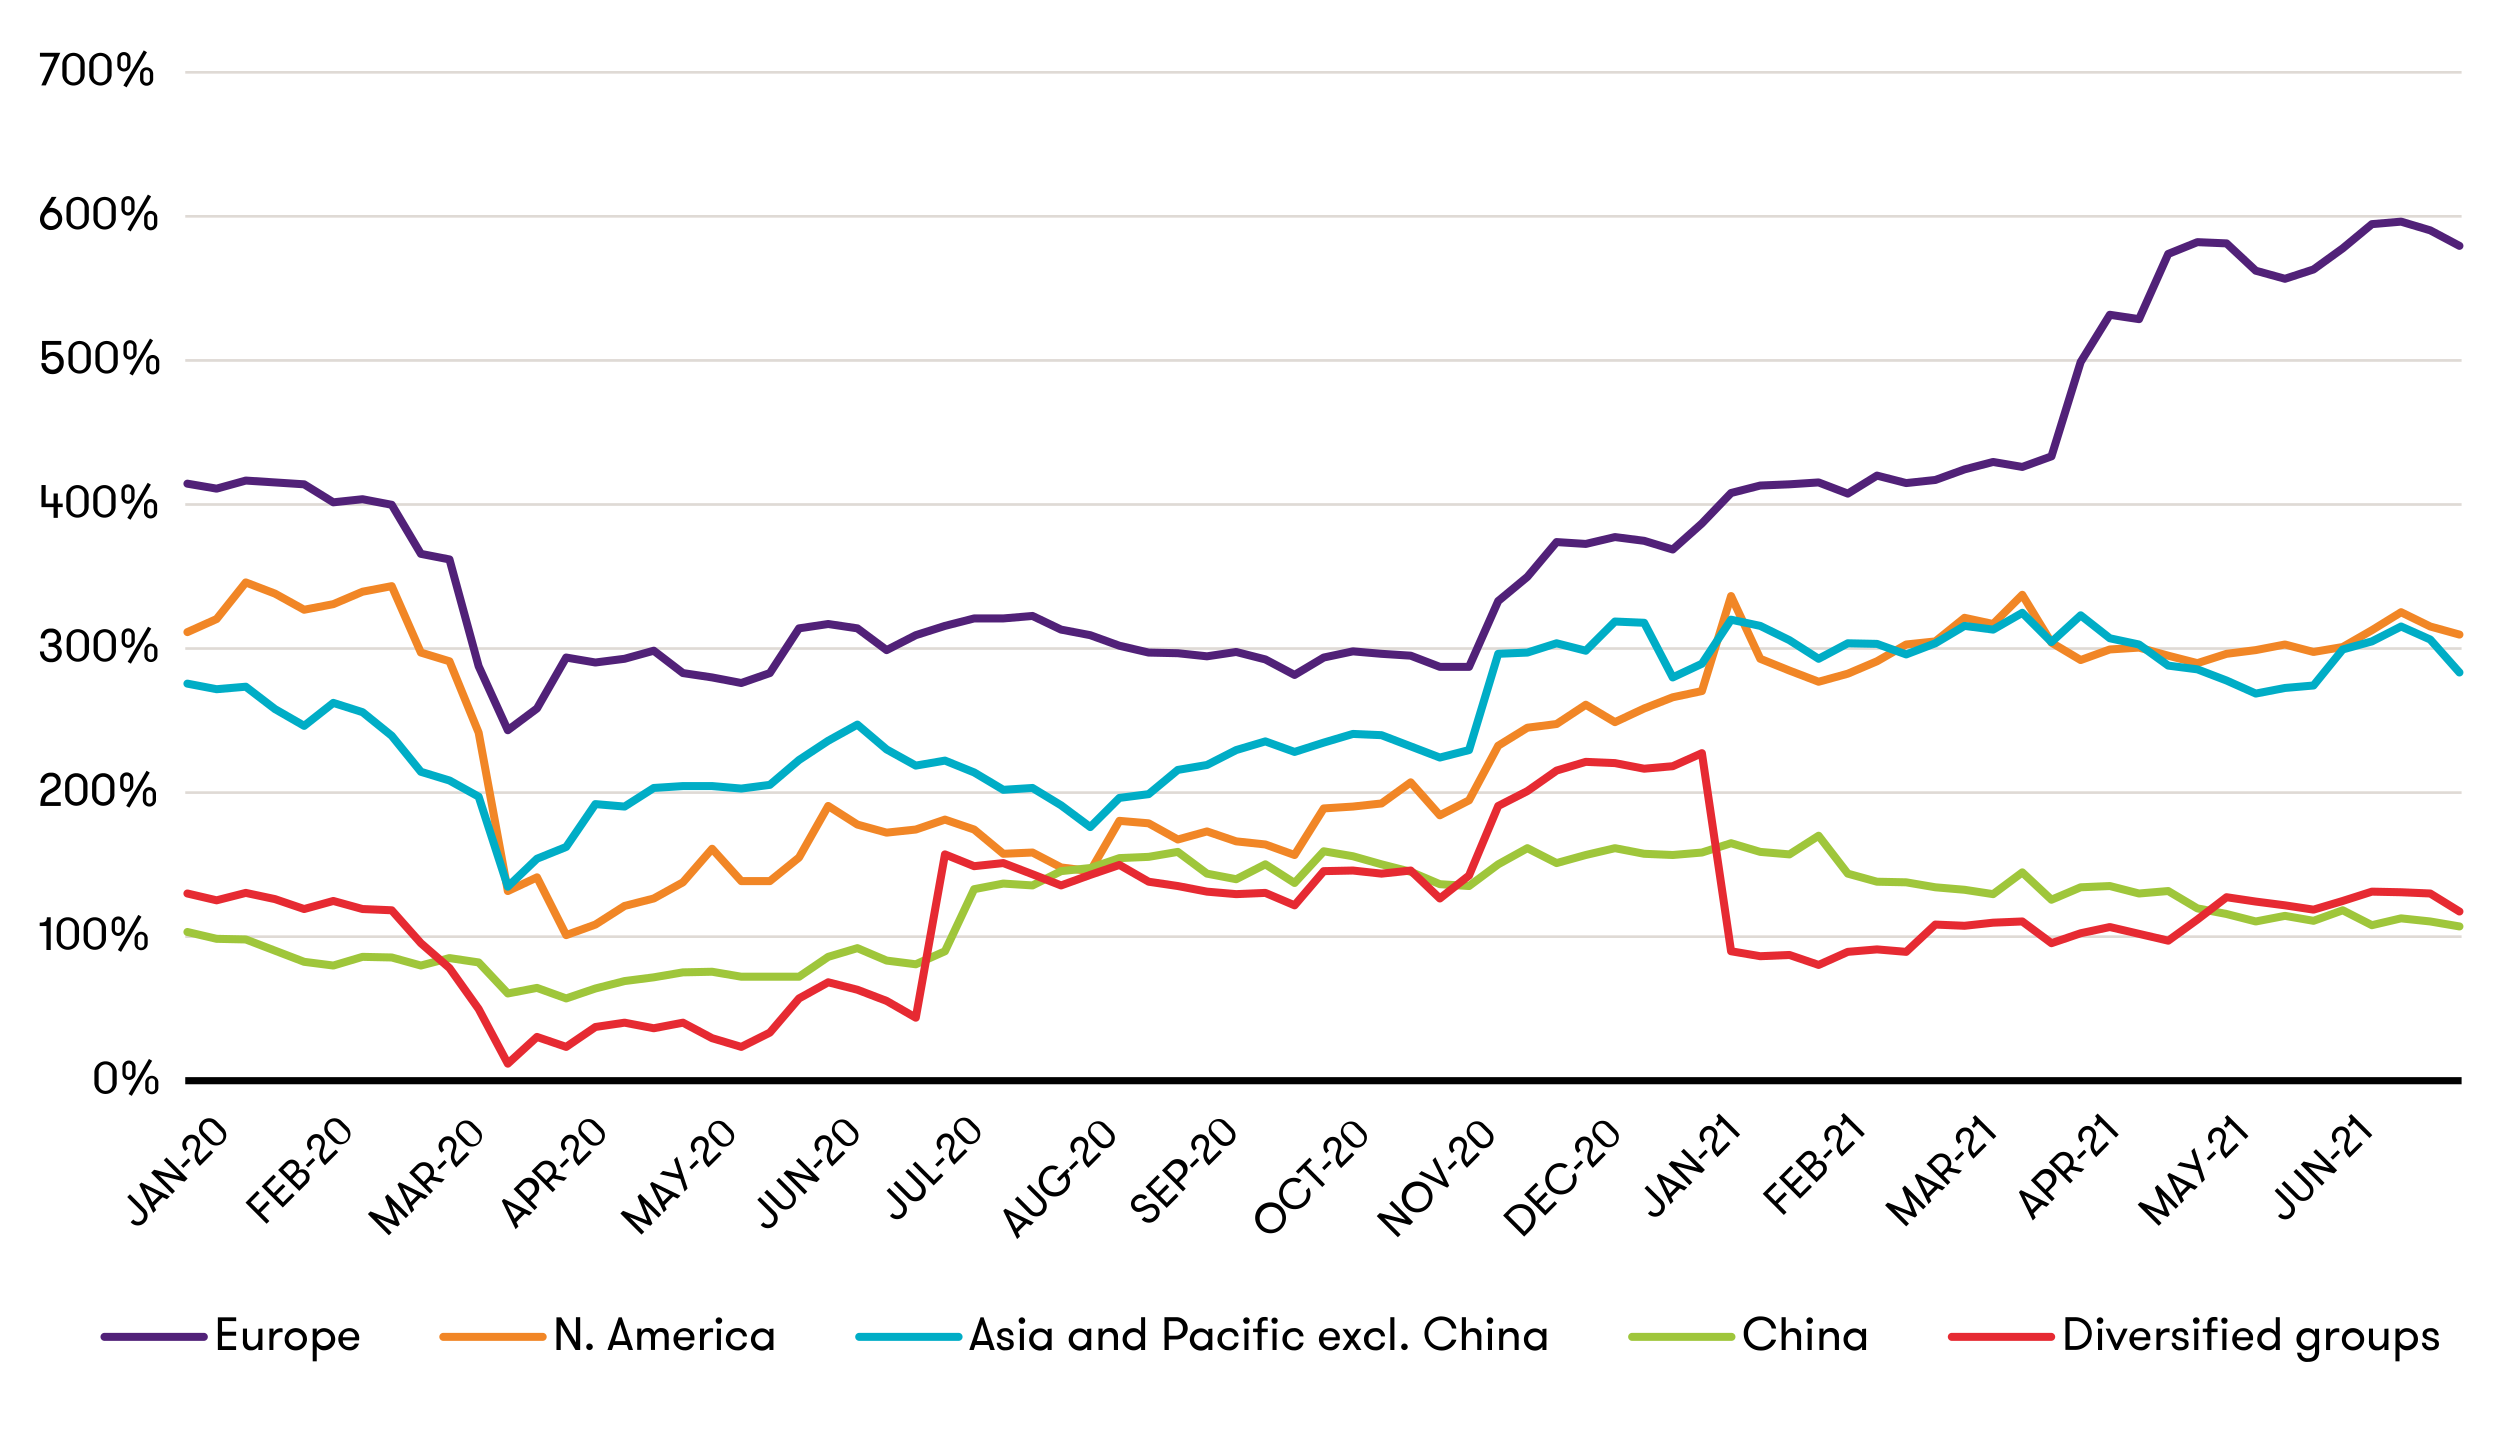 <svg id="Layer_1" data-name="Layer 1" xmlns="http://www.w3.org/2000/svg" viewBox="0 0 700 407.65"><path d="M51.87,262.27H689.25M51.87,221.93H689.25M51.87,181.59H689.25M51.87,141.26H689.25M51.87,100.92H689.25M51.87,60.58H689.25M51.87,20.25H689.25" style="fill:none;stroke:#dfdad5;stroke-linejoin:round;stroke-width:0.75px"/><line x1="51.87" y1="302.6" x2="689.25" y2="302.6" style="fill:none;stroke:#000;stroke-linejoin:round;stroke-width:2px"/><polyline points="52.48 135.43 60.65 136.82 68.82 134.56 76.99 135.08 85.16 135.61 93.33 140.65 101.51 139.78 109.68 141.34 117.85 155.08 125.85 156.64 134.02 186.55 142.19 204.46 150.36 198.37 158.53 184.11 166.71 185.5 174.88 184.46 183.05 182.2 191.22 188.46 199.39 189.68 207.56 191.24 215.56 188.46 223.73 175.94 231.9 174.72 240.07 175.94 248.25 182.03 256.42 177.85 264.59 175.25 272.76 173.16 280.93 173.16 289.1 172.47 297.1 176.29 305.27 177.85 313.44 180.81 321.62 182.72 329.79 182.9 337.96 183.77 346.13 182.55 354.3 184.64 362.48 188.98 370.65 184.11 378.82 182.38 386.82 183.07 394.99 183.59 403.16 186.72 411.33 186.72 419.5 168.29 427.67 161.51 435.85 151.78 444.02 152.3 452.19 150.38 460.36 151.43 468.36 153.86 476.53 146.56 484.7 138.04 492.87 135.95 501.04 135.61 509.21 135.08 517.39 138.21 525.56 133.17 533.73 135.26 541.9 134.39 550.07 131.43 558.07 129.35 566.24 130.74 574.41 127.78 582.59 101.36 590.76 88.14 598.93 89.36 607.1 71.1 615.27 67.8 623.44 68.15 631.62 75.8 639.79 78.06 647.78 75.45 655.96 69.54 664.13 62.76 672.3 62.06 680.47 64.5 688.64 68.84" style="fill:none;stroke:#512178;stroke-linecap:round;stroke-linejoin:round;stroke-width:2.25px"/><polyline points="52.48 176.99 60.65 173.33 68.82 163.08 76.99 166.21 85.16 170.73 93.33 169.16 101.51 165.68 109.68 164.12 117.85 182.72 125.85 185.16 134.02 205.15 142.19 249.49 150.36 245.66 158.53 261.83 166.71 258.88 174.88 253.66 183.05 251.57 191.22 247.05 199.39 237.66 207.56 246.71 215.56 246.71 223.73 240.1 231.9 225.67 240.07 230.88 248.25 233.14 256.42 232.27 264.59 229.49 272.76 232.27 280.93 239.06 289.1 238.71 297.1 242.88 305.27 243.92 313.44 229.84 321.62 230.53 329.79 235.06 337.96 232.8 346.13 235.58 354.3 236.45 362.48 239.4 370.65 226.36 378.82 225.84 386.82 224.97 394.99 219.06 403.16 228.28 411.33 224.1 419.5 208.8 427.67 203.76 435.85 202.72 444.02 197.33 452.19 202.2 460.36 198.37 468.36 195.24 476.53 193.5 484.7 166.9 492.87 184.46 501.04 187.76 509.21 190.89 517.39 188.63 525.56 185.16 533.73 180.46 541.9 179.59 550.07 172.99 558.07 174.72 566.24 166.55 574.41 179.94 582.59 184.81 590.76 181.85 598.93 181.33 607.1 183.59 615.27 185.68 623.44 183.07 631.62 182.03 639.79 180.46 647.78 182.55 655.96 181.16 664.13 176.46 672.3 171.42 680.47 175.42 688.64 177.68" style="fill:none;stroke:#f18626;stroke-linecap:round;stroke-linejoin:round;stroke-width:2.25px"/><polyline points="52.48 191.42 60.65 192.98 68.82 192.28 76.99 198.54 85.16 203.24 93.33 196.81 101.51 199.41 109.68 206.02 117.85 216.1 125.85 218.54 134.02 223.06 142.19 248.27 150.36 240.44 158.53 237.14 166.71 225.15 174.88 225.84 183.05 220.63 191.22 220.1 199.39 220.1 207.56 220.8 215.56 219.76 223.73 212.8 231.9 207.41 240.07 202.89 248.25 209.84 256.42 214.37 264.59 212.97 272.76 216.28 280.93 221.15 289.1 220.63 297.1 225.49 305.27 231.58 313.44 223.41 321.62 222.36 329.79 215.58 337.96 214.19 346.13 210.02 354.3 207.59 362.48 210.54 370.65 207.93 378.82 205.5 386.82 205.85 394.99 208.98 403.16 212.11 411.33 210.02 419.5 183.07 427.67 182.72 435.85 180.12 444.02 182.2 452.19 174.03 460.36 174.38 468.36 189.68 476.53 185.85 484.7 173.51 492.87 175.25 501.04 179.25 509.21 184.46 517.39 180.12 525.56 180.29 533.73 183.24 541.9 180.12 550.07 175.25 558.07 176.29 566.24 171.59 574.41 179.77 582.59 172.29 590.76 178.72 598.93 180.46 607.1 186.37 615.27 187.42 623.44 190.55 631.62 194.2 639.79 192.63 647.78 191.94 655.96 181.85 664.13 179.59 672.3 175.42 680.47 179.07 688.64 188.29" style="fill:none;stroke:#00adc6;stroke-linecap:round;stroke-linejoin:round;stroke-width:2.25px"/><polyline points="52.48 260.96 60.65 262.87 68.82 263.05 76.99 266.18 85.16 269.31 93.33 270.35 101.51 267.92 109.68 268.09 117.85 270.35 125.85 268.26 134.02 269.48 142.19 278.17 150.36 276.61 158.53 279.56 166.71 276.78 174.88 274.7 183.05 273.65 191.22 272.26 199.39 272.09 207.56 273.48 215.56 273.48 223.73 273.48 231.9 267.92 240.07 265.48 248.25 268.96 256.42 270 264.59 266.35 272.76 248.97 280.93 247.4 289.1 247.92 297.1 243.92 305.27 243.05 313.44 240.27 321.62 239.92 329.79 238.53 337.96 244.62 346.13 246.18 354.3 242.01 362.48 247.23 370.65 238.36 378.82 239.75 386.82 242.01 394.99 244.1 403.16 247.57 411.33 248.09 419.5 242.01 427.67 237.49 435.85 241.66 444.02 239.4 452.19 237.49 460.36 239.06 468.36 239.4 476.53 238.71 484.7 236.1 492.87 238.53 501.04 239.23 509.21 234.01 517.39 244.62 525.56 246.88 533.73 247.05 541.9 248.44 550.07 249.14 558.07 250.36 566.24 244.27 574.41 251.92 582.59 248.44 590.76 248.09 598.93 250.18 607.1 249.49 615.27 254.35 623.44 255.92 631.62 258.01 639.79 256.44 647.78 257.83 655.96 254.88 664.13 259.05 672.3 257.14 680.47 258.01 688.64 259.4" style="fill:none;stroke:#9fc63b;stroke-linecap:round;stroke-linejoin:round;stroke-width:2.25px"/><polyline points="52.48 250.18 60.65 252.09 68.82 250.01 76.99 251.75 85.16 254.53 93.33 252.27 101.51 254.53 109.68 254.88 117.85 264.09 125.85 271.05 134.02 282.52 142.19 297.82 150.36 290.34 158.53 293.13 166.71 287.56 174.88 286.35 183.05 287.91 191.22 286.35 199.39 290.69 207.56 293.13 215.56 289.13 223.73 279.56 231.9 275.04 240.07 277.13 248.25 280.26 256.42 284.95 264.59 239.23 272.76 242.53 280.93 241.66 289.1 244.79 297.1 247.92 305.27 244.97 313.44 242.18 321.62 246.88 329.79 248.09 337.96 249.66 346.13 250.36 354.3 250.01 362.48 253.49 370.65 243.92 378.82 243.75 386.82 244.62 394.99 243.75 403.16 251.57 411.33 245.14 419.5 225.67 427.67 221.5 435.85 215.76 444.02 213.32 452.19 213.67 460.36 215.24 468.36 214.54 476.53 210.89 484.7 266.35 492.87 267.74 501.04 267.39 509.21 270.18 517.39 266.52 525.56 265.83 533.73 266.52 541.9 258.88 550.07 259.22 558.07 258.35 566.24 258.01 574.41 264.09 582.59 261.31 590.76 259.57 598.93 261.48 607.1 263.39 615.27 257.48 623.44 251.22 631.62 252.44 639.79 253.49 647.78 254.7 655.96 252.27 664.13 249.66 672.3 249.83 680.47 250.18 688.64 255.22" style="fill:none;stroke:#e62a32;stroke-linecap:round;stroke-linejoin:round;stroke-width:2.25px"/><path d="M26.43,300.12a3.13,3.13,0,0,1,6.25,0v3.24a3.13,3.13,0,0,1-6.25,0Zm5.06,0a1.94,1.94,0,1,0-3.87,0v3.24a1.94,1.94,0,1,0,3.87,0Z"/><path d="M34.28,300.57v-1.78a1.84,1.84,0,0,1,3.68,0v1.77a1.84,1.84,0,0,1-3.68,0ZM37,298.82a.93.93,0,0,0-.92-1,.91.91,0,0,0-.9,1v1.75a.91.91,0,0,0,.9.95.92.92,0,0,0,.92-.95ZM36,306.32l.9.52,5.7-9.82-.9-.52Zm8.34-3.39a1.84,1.84,0,0,0-3.67,0v1.76a1.84,1.84,0,0,0,3.67,0Zm-2.73,1.73v-1.73a.9.9,0,0,1,.9-1,.92.92,0,0,1,.91,1v1.73a.93.93,0,0,1-.91,1A.91.91,0,0,1,41.58,304.66Z"/><path d="M11.12,258.34c1.64,0,2-.41,2-1.51H14.2V266H13V259.3H11.12Z"/><path d="M15.87,259.78a3.13,3.13,0,0,1,6.25,0V263a3.13,3.13,0,0,1-6.25,0Zm5.06,0a1.94,1.94,0,1,0-3.87,0V263a1.94,1.94,0,1,0,3.87,0Z"/><path d="M23.42,259.78a3.13,3.13,0,0,1,6.25,0V263a3.13,3.13,0,0,1-6.25,0Zm5.06,0a1.94,1.94,0,1,0-3.87,0V263a1.94,1.94,0,1,0,3.87,0Z"/><path d="M31.27,260.22v-1.77a1.84,1.84,0,0,1,3.68,0v1.78a1.84,1.84,0,0,1-3.68,0ZM34,258.47a.91.91,0,1,0-1.81,0v1.75a.91.91,0,1,0,1.81,0ZM33,266l.9.52,5.71-9.83-.9-.52Zm8.35-3.4a1.84,1.84,0,0,0-3.67,0v1.76a1.84,1.84,0,0,0,3.67,0Zm-2.74,1.74v-1.74a.9.9,0,0,1,.9-.95.91.91,0,0,1,.92.95v1.74a.92.92,0,0,1-.92,1A.91.91,0,0,1,38.56,264.32Z"/><path d="M13.9,221.07c.94-.47,1.95-.95,1.95-2.18a1.42,1.42,0,0,0-1.61-1.47,1.63,1.63,0,0,0-1.72,1.78H11.33a2.78,2.78,0,0,1,2.93-2.85A2.51,2.51,0,0,1,17,219c0,1.7-1.67,2.55-2.46,3-1.53.86-1.88,1.35-1.88,2.59H17v1.07h-5.7C11.33,222.74,12.31,221.9,13.9,221.07Z"/><path d="M18.24,219.44a3.13,3.13,0,0,1,6.25,0v3.23a3.13,3.13,0,0,1-6.25,0Zm5.07,0a1.94,1.94,0,1,0-3.88,0v3.23a1.94,1.94,0,1,0,3.88,0Z"/><path d="M25.79,219.44a3.13,3.13,0,0,1,6.25,0v3.23a3.13,3.13,0,0,1-6.25,0Zm5.07,0a1.94,1.94,0,1,0-3.88,0v3.23a1.94,1.94,0,1,0,3.88,0Z"/><path d="M33.64,219.88v-1.77a1.84,1.84,0,0,1,3.68,0v1.78a1.84,1.84,0,0,1-3.68,0Zm2.76-1.75a.92.92,0,0,0-.92-.95.91.91,0,0,0-.9.95v1.75a.91.91,0,0,0,.9,1,.92.92,0,0,0,.92-1Zm-1.07,7.51.9.52,5.7-9.83-.9-.52Zm8.35-3.4a1.84,1.84,0,0,0-3.68,0V224a1.84,1.84,0,0,0,3.68,0ZM40.94,224v-1.74a.91.91,0,1,1,1.81,0V224a.91.91,0,1,1-1.81,0Z"/><path d="M12.34,182.41a1.86,1.86,0,0,0,1.95,2,1.66,1.66,0,0,0,1.81-1.63c0-1-.55-1.68-1.86-1.68h-.65V180h.65c1.19,0,1.66-.62,1.66-1.51s-.64-1.39-1.59-1.39a1.51,1.51,0,0,0-1.7,1.65h-1.2A2.65,2.65,0,0,1,14.23,176a2.6,2.6,0,0,1,2.86,2.47,2,2,0,0,1-1.41,2.05,2.18,2.18,0,0,1,1.62,2.2,2.8,2.8,0,0,1-3,2.7,2.94,2.94,0,0,1-3.11-3Z"/><path d="M18.66,179.11a3.13,3.13,0,0,1,6.25,0v3.23a3.13,3.13,0,0,1-6.25,0Zm5.06,0a1.94,1.94,0,1,0-3.87,0v3.23a1.94,1.94,0,1,0,3.87,0Z"/><path d="M26.21,179.11a3.13,3.13,0,0,1,6.25,0v3.23a3.13,3.13,0,0,1-6.25,0Zm5.06,0a1.94,1.94,0,1,0-3.87,0v3.23a1.94,1.94,0,1,0,3.87,0Z"/><path d="M34.06,179.55v-1.77a1.84,1.84,0,0,1,3.68,0v1.78a1.84,1.84,0,0,1-3.68,0Zm2.75-1.75a.91.91,0,1,0-1.81,0v1.75a.91.91,0,1,0,1.81,0Zm-1.07,7.5.91.53,5.7-9.83-.9-.52Zm8.35-3.39a1.84,1.84,0,0,0-3.67,0v1.76a1.84,1.84,0,0,0,3.67,0Zm-2.74,1.74v-1.74a.9.9,0,0,1,.9-.95.91.91,0,0,1,.92.95v1.74a.92.92,0,0,1-.92,1A.91.91,0,0,1,41.35,183.65Z"/><path d="M15,142H11.61v-6.19h1.18V141H15v-2.82h1.19V141h1.37V142H16.19V145H15Z"/><path d="M18.57,138.77a3.13,3.13,0,0,1,6.25,0V142a3.13,3.13,0,0,1-6.25,0Zm5.06,0a1.94,1.94,0,1,0-3.87,0V142a1.94,1.94,0,1,0,3.87,0Z"/><path d="M26.12,138.77a3.13,3.13,0,0,1,6.25,0V142a3.13,3.13,0,0,1-6.25,0Zm5.06,0a1.94,1.94,0,1,0-3.87,0V142a1.94,1.94,0,1,0,3.87,0Z"/><path d="M34,139.21v-1.77a1.84,1.84,0,0,1,3.68,0v1.78a1.84,1.84,0,0,1-3.68,0Zm2.75-1.75a.91.91,0,1,0-1.81,0v1.75a.91.91,0,1,0,1.81,0ZM35.65,145l.9.53,5.7-9.83-.9-.52ZM44,141.57a1.84,1.84,0,0,0-3.68,0v1.76a1.84,1.84,0,0,0,3.68,0Zm-2.74,1.74v-1.74a.9.9,0,0,1,.9-.95.91.91,0,0,1,.92.95v1.74a.92.92,0,0,1-.92,1A.91.91,0,0,1,41.26,143.31Z"/><path d="M11.78,95.47h5.37v1.08h-4.3v3a2.37,2.37,0,0,1,2.05-1,2.87,2.87,0,0,1,2.94,3.1,3,3,0,0,1-3.14,3.1,3,3,0,0,1-3.11-3.1h1.19a1.93,1.93,0,1,0,1.92-2,1.79,1.79,0,0,0-1.71,1.1H11.78Z"/><path d="M19.17,98.42a3.13,3.13,0,0,1,6.25,0v3.24a3.13,3.13,0,0,1-6.25,0Zm5.06,0a1.94,1.94,0,1,0-3.87,0v3.24a1.94,1.94,0,1,0,3.87,0Z"/><path d="M26.72,98.42a3.13,3.13,0,0,1,6.25,0v3.24a3.13,3.13,0,0,1-6.25,0Zm5.06,0a1.94,1.94,0,1,0-3.87,0v3.24a1.94,1.94,0,1,0,3.87,0Z"/><path d="M34.57,98.87V97.09a1.84,1.84,0,0,1,3.68,0v1.77a1.84,1.84,0,0,1-3.68,0Zm2.75-1.75a.91.91,0,1,0-1.81,0v1.75a.91.91,0,1,0,1.81,0Zm-1.07,7.5.9.52,5.7-9.82L42,94.8Zm8.35-3.39a1.84,1.84,0,0,0-3.68,0V103a1.84,1.84,0,0,0,3.68,0ZM41.86,103v-1.73a.9.9,0,0,1,.9-1,.91.91,0,0,1,.92,1V103a.92.92,0,0,1-.92,1A.91.91,0,0,1,41.86,103Z"/><path d="M11.2,61.3a3.4,3.4,0,0,1,.54-1.81l2.72-4.36h1.37l-2.08,3.21a1,1,0,0,1,.56-.15,3.11,3.11,0,1,1,0,6.22A3,3,0,0,1,11.2,61.3Zm5.06,0a1.94,1.94,0,1,0-2,2A1.93,1.93,0,0,0,16.26,61.3Z"/><path d="M18.62,58.08a3.13,3.13,0,0,1,6.25,0v3.24a3.13,3.13,0,0,1-6.25,0Zm5.06,0a1.94,1.94,0,1,0-3.87,0v3.24a1.94,1.94,0,1,0,3.87,0Z"/><path d="M26.17,58.08a3.13,3.13,0,0,1,6.25,0v3.24a3.13,3.13,0,0,1-6.25,0Zm5.06,0a1.94,1.94,0,1,0-3.87,0v3.24a1.94,1.94,0,1,0,3.87,0Z"/><path d="M34,58.53V56.75a1.84,1.84,0,0,1,3.68,0v1.77a1.84,1.84,0,0,1-3.68,0Zm2.76-1.75a.92.92,0,0,0-.92-1,.9.9,0,0,0-.9,1v1.75a.9.9,0,0,0,.9.95.92.92,0,0,0,.92-.95Zm-1.07,7.5.9.52L42.31,55l-.9-.52Zm8.35-3.39a1.84,1.84,0,0,0-3.68,0v1.76a1.84,1.84,0,0,0,3.68,0Zm-2.74,1.73V60.89a.9.9,0,0,1,.9-1,.91.91,0,0,1,.91,1v1.73a.93.93,0,0,1-.91,1A.91.91,0,0,1,41.32,62.62Z"/><path d="M16.88,14.79l-4.06,9.13H11.56l3.62-8.06h-4V14.79Z"/><path d="M17.46,17.74a3.13,3.13,0,0,1,6.25,0V21a3.13,3.13,0,0,1-6.25,0Zm5.06,0a1.94,1.94,0,1,0-3.87,0V21a1.94,1.94,0,1,0,3.87,0Z"/><path d="M25,17.74a3.13,3.13,0,0,1,6.25,0V21A3.13,3.13,0,0,1,25,21Zm5.06,0a1.94,1.94,0,1,0-3.87,0V21a1.94,1.94,0,1,0,3.87,0Z"/><path d="M32.86,18.18V16.41a1.84,1.84,0,0,1,3.68,0v1.77a1.84,1.84,0,0,1-3.68,0Zm2.75-1.74a.91.91,0,1,0-1.81,0v1.74a.91.91,0,1,0,1.81,0Zm-1.07,7.5.91.52,5.7-9.82-.9-.53Zm8.35-3.39a1.84,1.84,0,0,0-3.67,0v1.76a1.84,1.84,0,0,0,3.67,0Zm-2.74,1.73V20.55a.91.91,0,1,1,1.82,0v1.73a.91.91,0,1,1-1.82,0Z"/><line x1="29.26" y1="374.32" x2="57.07" y2="374.32" style="fill:none;stroke:#512178;stroke-linecap:round;stroke-linejoin:round;stroke-width:2.25px"/><path d="M62.17,369.89v3h3.94V374H62.17v2.94h3.94V378H61v-9.14h5.13v1.07Z"/><path d="M73.48,372V378H72.34V376.9a2.22,2.22,0,0,1-2.09,1.2,2.1,2.1,0,0,1-1.78-.77,2.82,2.82,0,0,1-.45-1.8V372h1.14v3.13c0,1.1.39,1.94,1.48,1.94s1.7-1,1.7-2v-3Z"/><path d="M79.11,373.08a1.91,1.91,0,0,0-.56-.07c-1.32,0-2,.93-2,2.35V378H75.44V372h1.14v1.16a2.17,2.17,0,0,1,2-1.25,1.57,1.57,0,0,1,.56.09Z"/><path d="M79.71,375a3.12,3.12,0,1,1,3.1,3.11A3,3,0,0,1,79.71,375Zm5.11,0a2,2,0,1,0-4,0,2,2,0,1,0,4,0Z"/><path d="M88.69,373.05a2.33,2.33,0,0,1,2.06-1.17,3.11,3.11,0,0,1,0,6.22,2.35,2.35,0,0,1-2.06-1.17v4.24H87.56V372h1.13Zm0,1.94a2,2,0,1,0,2-2.1A2,2,0,0,0,88.69,375Z"/><path d="M96,375.3a1.72,1.72,0,0,0,1.84,1.85,1.44,1.44,0,0,0,1.5-.94h1.14a2.52,2.52,0,0,1-2.64,1.89,3.11,3.11,0,0,1,0-6.22,2.67,2.67,0,0,1,2.74,2.67,3.91,3.91,0,0,1-.06.75Zm0-.87h3.43a1.6,1.6,0,0,0-1.67-1.68A1.63,1.63,0,0,0,96,374.43Z"/><line x1="124.13" y1="374.32" x2="151.95" y2="374.32" style="fill:none;stroke:#f18626;stroke-linecap:round;stroke-linejoin:round;stroke-width:2.25px"/><path d="M161.26,375.88v-7.06h1.19V378h-1.32L157,370.9V378h-1.19v-9.14h1.32Z"/><path d="M165.05,376.19a.93.93,0,0,1,.93.93.92.92,0,0,1-.93.9.9.9,0,0,1-.9-.9A.92.92,0,0,1,165.05,376.19Z"/><path d="M176,378l-.49-1.4h-3.7l-.47,1.4h-1.25l3.14-9.14h.86l3.16,9.14Zm-2.33-7.19-1.5,4.71h3Z"/><path d="M186.1,378v-3.41c0-1.09-.44-1.67-1.25-1.67s-1.45.68-1.45,2.06v3h-1.13v-3.34c0-1.2-.45-1.74-1.24-1.74s-1.46.68-1.46,2.06v3h-1.14V372h1.14v1.06a1.82,1.82,0,0,1,1.74-1.21,1.77,1.77,0,0,1,1.91,1.26,2,2,0,0,1,1.9-1.26c1.58,0,2.12,1,2.12,2.33V378Z"/><path d="M189.85,375.3a1.73,1.73,0,0,0,1.84,1.85,1.42,1.42,0,0,0,1.5-.94h1.15a2.52,2.52,0,0,1-2.65,1.89,3.11,3.11,0,0,1,0-6.22,2.67,2.67,0,0,1,2.74,2.67,4.68,4.68,0,0,1,0,.75Zm0-.87h3.43a1.6,1.6,0,0,0-1.67-1.68A1.62,1.62,0,0,0,189.87,374.43Z"/><path d="M199.65,373.08a1.91,1.91,0,0,0-.56-.07c-1.32,0-2,.93-2,2.35V378H196V372h1.14v1.16a2.17,2.17,0,0,1,2-1.25,1.57,1.57,0,0,1,.56.09Z"/><path d="M201.29,368.86a.93.93,0,0,1,.93.93.92.92,0,0,1-.93.9.9.9,0,0,1-.9-.9A.92.92,0,0,1,201.29,368.86Zm-.56,3.17h1.13V378h-1.13Z"/><path d="M208,374.19a1.42,1.42,0,0,0-1.64-1.3,1.88,1.88,0,0,0-1.84,2.1,1.86,1.86,0,0,0,1.9,2.09,1.44,1.44,0,0,0,1.6-1.16h1.13a2.53,2.53,0,0,1-2.8,2.18,3.11,3.11,0,0,1,0-6.22,2.52,2.52,0,0,1,2.81,2.31Z"/><path d="M216.56,372V378h-1.12v-1a2.37,2.37,0,0,1-2.07,1.17,3.11,3.11,0,0,1,0-6.22,2.34,2.34,0,0,1,2.07,1.17v-1Zm-1.12,3a2,2,0,1,0-4,0,2,2,0,1,0,4,0Z"/><line x1="240.58" y1="374.32" x2="268.4" y2="374.32" style="fill:none;stroke:#00adc6;stroke-linecap:round;stroke-linejoin:round;stroke-width:2.25px"/><path d="M277.3,378l-.48-1.4h-3.71l-.47,1.4h-1.25l3.15-9.14h.86l3.15,9.14ZM275,370.77l-1.5,4.71h3Z"/><path d="M283.85,376.33c0,1.18-1,1.77-2.33,1.77a2.18,2.18,0,0,1-2.45-2.14h1.11c0,.9.6,1.24,1.4,1.24s1.18-.26,1.18-.85-.7-.73-1.89-1.13c-.9-.29-1.6-.56-1.6-1.63s1-1.71,2.2-1.71a2.09,2.09,0,0,1,2.29,2h-1.1c0-.69-.42-1.08-1.2-1.08-.63,0-1.1.29-1.1.82s.62.69,1.71,1.05C283,374.94,283.85,375.2,283.85,376.33Z"/><path d="M286.13,368.86a.93.93,0,0,1,.92.93.91.91,0,0,1-.92.9.9.9,0,0,1-.9-.9A.92.92,0,0,1,286.13,368.86Zm-.56,3.17h1.13V378h-1.13Z"/><path d="M294.46,372V378h-1.12v-1a2.37,2.37,0,0,1-2.07,1.17,3.11,3.11,0,0,1,0-6.22,2.34,2.34,0,0,1,2.07,1.17v-1Zm-1.12,3a2,2,0,1,0-4,0,2,2,0,1,0,4,0Z"/><path d="M305.55,372V378h-1.13v-1a2.37,2.37,0,0,1-2.07,1.17,3.11,3.11,0,0,1,0-6.22,2.34,2.34,0,0,1,2.07,1.17v-1Zm-1.13,3a2,2,0,1,0-4,0,2,2,0,1,0,4,0Z"/><path d="M307.58,372h1.13v1.05a2.2,2.2,0,0,1,2.09-1.2,2,2,0,0,1,1.77.78,2.8,2.8,0,0,1,.46,1.8V378h-1.14v-3.15c0-1.09-.39-1.93-1.5-1.93s-1.68,1-1.68,2V378h-1.13Z"/><path d="M319.51,376.93a2.37,2.37,0,0,1-2.07,1.17,3.11,3.11,0,0,1,0-6.22,2.34,2.34,0,0,1,2.07,1.17v-4.23h1.12V378h-1.12Zm0-1.94a2,2,0,1,0-4,0,2,2,0,1,0,4,0Z"/><path d="M326.05,368.82h3.21a3.12,3.12,0,1,1,0,6.23h-2V378h-1.19Zm5.16,3.11a1.94,1.94,0,0,0-1.95-2h-2V374h2A1.93,1.93,0,0,0,331.21,371.93Z"/><path d="M339.46,372V378h-1.12v-1a2.37,2.37,0,0,1-2.08,1.17,3.11,3.11,0,0,1,0-6.22,2.35,2.35,0,0,1,2.08,1.17v-1Zm-1.12,3a2,2,0,1,0-4,0,2,2,0,1,0,4,0Z"/><path d="M345.65,374.19a1.42,1.42,0,0,0-1.64-1.3,1.88,1.88,0,0,0-1.84,2.1,1.86,1.86,0,0,0,1.9,2.09,1.44,1.44,0,0,0,1.6-1.16h1.13a2.53,2.53,0,0,1-2.8,2.18,3.11,3.11,0,0,1,0-6.22,2.52,2.52,0,0,1,2.81,2.31Z"/><path d="M349,368.86a.93.93,0,0,1,.93.93.92.92,0,0,1-.93.9.9.9,0,0,1-.9-.9A.92.92,0,0,1,349,368.86Zm-.56,3.17h1.13V378h-1.13Z"/><path d="M354.94,369.87a2,2,0,0,0-.67-.11c-.48,0-1,.06-1,1.13V372h1.7v1h-1.7v5h-1.13v-5h-1.28v-1h1.28v-1c0-2.15,1.31-2.25,2-2.25a1.82,1.82,0,0,1,.81.15Zm1.93-.95a.87.87,0,0,1,.88.88.86.86,0,0,1-.88.86.85.85,0,0,1-.86-.86A.86.86,0,0,1,356.87,368.92Zm-.56,3.11h1.13V378h-1.13Z"/><path d="M363.83,374.19a1.42,1.42,0,0,0-1.64-1.3,1.88,1.88,0,0,0-1.84,2.1,1.86,1.86,0,0,0,1.9,2.09,1.42,1.42,0,0,0,1.59-1.16H365a2.54,2.54,0,0,1-2.81,2.18,3.11,3.11,0,0,1,0-6.22,2.52,2.52,0,0,1,2.81,2.31Z"/><path d="M370.57,375.3a1.72,1.72,0,0,0,1.84,1.85,1.42,1.42,0,0,0,1.5-.94h1.15a2.53,2.53,0,0,1-2.65,1.89,3.11,3.11,0,0,1,0-6.22,2.67,2.67,0,0,1,2.74,2.67,4.68,4.68,0,0,1-.05.75Zm0-.87H374a1.59,1.59,0,0,0-1.67-1.68A1.63,1.63,0,0,0,370.58,374.43Z"/><path d="M381.21,378h-1.3l-1.36-2.1-1.36,2.1h-1.3l2-3-2-2.94h1.3l1.33,2.07,1.33-2.07h1.31l-2,2.94Z"/><path d="M386.68,374.19a1.44,1.44,0,0,0-1.65-1.3,1.89,1.89,0,0,0-1.84,2.1,1.86,1.86,0,0,0,1.91,2.09,1.42,1.42,0,0,0,1.59-1.16h1.13a2.53,2.53,0,0,1-2.8,2.18,3.11,3.11,0,0,1,0-6.22,2.51,2.51,0,0,1,2.8,2.31Z"/><path d="M389.29,368.82h1.14V378h-1.14Z"/><path d="M393.23,376.19a.93.93,0,0,1,.93.93.92.92,0,0,1-.93.9.9.9,0,0,1-.9-.9A.92.92,0,0,1,393.23,376.19Z"/><path d="M407.8,375.14a4.27,4.27,0,0,1-4.28,3,4.78,4.78,0,0,1-.17-9.55c2.65,0,4.11,1.5,4.45,3.4h-1.25a2.93,2.93,0,0,0-3.05-2.34,3.52,3.52,0,0,0-3.55,3.7,3.56,3.56,0,0,0,3.72,3.72,3,3,0,0,0,2.83-2Z"/><path d="M409.32,368.82h1.14v4.26a2.2,2.2,0,0,1,2.09-1.2,2,2,0,0,1,1.77.78,2.8,2.8,0,0,1,.46,1.8V378h-1.14v-3.15c0-1.09-.39-1.93-1.5-1.93s-1.68,1-1.68,2V378h-1.14Z"/><path d="M417.19,368.86a.93.93,0,0,1,.92.93.91.91,0,0,1-.92.9.9.9,0,0,1-.9-.9A.92.92,0,0,1,417.19,368.86Zm-.56,3.17h1.13V378h-1.13Z"/><path d="M419.77,372h1.13v1.05a2.21,2.21,0,0,1,2.09-1.2,2,2,0,0,1,1.77.78,2.8,2.8,0,0,1,.46,1.8V378h-1.13v-3.15c0-1.09-.4-1.93-1.5-1.93s-1.69,1-1.69,2V378h-1.13Z"/><path d="M433,372V378h-1.12v-1a2.38,2.38,0,0,1-2.08,1.17,3.11,3.11,0,0,1,0-6.22,2.36,2.36,0,0,1,2.08,1.17v-1Zm-1.12,3a2,2,0,1,0-4,0,2,2,0,1,0,4,0Z"/><line x1="457" y1="374.32" x2="484.81" y2="374.32" style="fill:none;stroke:#9fc63b;stroke-linecap:round;stroke-linejoin:round;stroke-width:2.25px"/><path d="M497.32,375.14a4.27,4.27,0,0,1-4.28,3,4.64,4.64,0,0,1-4.79-4.79,4.59,4.59,0,0,1,4.62-4.76c2.65,0,4.11,1.5,4.45,3.4h-1.25a2.93,2.93,0,0,0-3.06-2.34,3.52,3.52,0,0,0-3.54,3.7,3.55,3.55,0,0,0,3.71,3.72,3,3,0,0,0,2.84-2Z"/><path d="M498.84,368.82H500v4.26a2.2,2.2,0,0,1,2.08-1.2,2.05,2.05,0,0,1,1.78.78,2.87,2.87,0,0,1,.45,1.8V378h-1.13v-3.15c0-1.09-.39-1.93-1.5-1.93s-1.68,1-1.68,2V378h-1.14Z"/><path d="M506.7,368.86a.93.93,0,0,1,.93.93.92.92,0,0,1-.93.9.9.9,0,0,1-.9-.9A.92.92,0,0,1,506.7,368.86Zm-.56,3.17h1.14V378h-1.14Z"/><path d="M509.44,372h1.14v1.05a2.2,2.2,0,0,1,2.09-1.2,2,2,0,0,1,1.77.78,2.8,2.8,0,0,1,.46,1.8V378h-1.14v-3.15c0-1.09-.39-1.93-1.5-1.93s-1.68,1-1.68,2V378h-1.14Z"/><path d="M522.5,372V378h-1.12v-1a2.38,2.38,0,0,1-2.08,1.17,3.11,3.11,0,0,1,0-6.22,2.36,2.36,0,0,1,2.08,1.17v-1Zm-1.12,3a2,2,0,1,0-2,2.09A2,2,0,0,0,521.38,375Z"/><line x1="546.51" y1="374.32" x2="574.33" y2="374.32" style="fill:none;stroke:#e62a32;stroke-linecap:round;stroke-linejoin:round;stroke-width:2.25px"/><path d="M581.13,368.82a4.57,4.57,0,1,1,0,9.14h-2.81v-9.14Zm-1.63,1.07v7h1.63a3.5,3.5,0,1,0,0-7Z"/><path d="M588,368.86a.93.93,0,0,1,.93.93.92.92,0,0,1-.93.9.9.9,0,0,1-.9-.9A.92.92,0,0,1,588,368.86Zm-.56,3.17h1.14V378h-1.14Z"/><path d="M590.79,372l1.86,4.31,1.88-4.31h1.22L593,378h-.78L589.57,372Z"/><path d="M597.5,375.3a1.72,1.72,0,0,0,1.84,1.85,1.43,1.43,0,0,0,1.5-.94H602a2.53,2.53,0,0,1-2.65,1.89,3.11,3.11,0,0,1,0-6.22,2.67,2.67,0,0,1,2.74,2.67,4.68,4.68,0,0,1,0,.75Zm0-.87h3.43a1.6,1.6,0,0,0-1.67-1.68A1.63,1.63,0,0,0,597.51,374.43Z"/><path d="M607.46,373.08a1.87,1.87,0,0,0-.56-.07c-1.32,0-2,.93-2,2.35V378H603.8V372h1.13v1.16a2.18,2.18,0,0,1,2-1.25,1.53,1.53,0,0,1,.56.09Z"/><path d="M612.82,376.33c0,1.18-1,1.77-2.32,1.77a2.18,2.18,0,0,1-2.45-2.14h1.11c0,.9.59,1.24,1.39,1.24s1.19-.26,1.19-.85-.71-.73-1.89-1.13c-.9-.29-1.61-.56-1.61-1.63s1-1.71,2.21-1.71a2.08,2.08,0,0,1,2.28,2h-1.1c0-.69-.41-1.08-1.2-1.08-.62,0-1.09.29-1.09.82s.61.69,1.71,1.05C612,374.94,612.82,375.2,612.82,376.33Z"/><path d="M614.94,368.86a.93.93,0,0,1,.93.93.92.92,0,0,1-.93.9.9.9,0,0,1-.9-.9A.92.92,0,0,1,614.94,368.86Zm-.56,3.17h1.14V378h-1.14Z"/><path d="M620.89,369.87a1.94,1.94,0,0,0-.66-.11c-.49,0-1,.06-1,1.13V372h1.69v1H619.2v5h-1.14v-5h-1.28v-1h1.28v-1c0-2.15,1.32-2.25,2-2.25a1.79,1.79,0,0,1,.81.15Zm1.93-.95a.88.88,0,0,1,.89.88.86.86,0,0,1-.89.86.85.85,0,0,1-.86-.86A.86.86,0,0,1,622.82,368.92Zm-.56,3.11h1.14V378h-1.14Z"/><path d="M626.29,375.3a1.72,1.72,0,0,0,1.84,1.85,1.42,1.42,0,0,0,1.5-.94h1.15a2.53,2.53,0,0,1-2.65,1.89,3.11,3.11,0,0,1,0-6.22,2.67,2.67,0,0,1,2.74,2.67,4.68,4.68,0,0,1-.05.75Zm0-.87h3.43a1.59,1.59,0,0,0-1.67-1.68A1.63,1.63,0,0,0,626.3,374.43Z"/><path d="M637.22,376.93a2.38,2.38,0,0,1-2.08,1.17,3.11,3.11,0,0,1,0-6.22,2.36,2.36,0,0,1,2.08,1.17v-4.23h1.12V378h-1.12Zm0-1.94a2,2,0,1,0-4,0,2,2,0,1,0,4,0Z"/><path d="M649.36,378.33c0,2.12-1.19,3-3.16,3a2.71,2.71,0,0,1-3-2.59h1.15a1.66,1.66,0,0,0,1.85,1.58c1.27,0,2-.56,2-2v-1.4a2.38,2.38,0,0,1-2.08,1.17,3.11,3.11,0,0,1,0-6.22,2.36,2.36,0,0,1,2.08,1.17v-1h1.12ZM644.25,375a2,2,0,1,0,4,0,2,2,0,1,0-4,0Z"/><path d="M655,373.08a1.91,1.91,0,0,0-.56-.07c-1.32,0-2,.93-2,2.35V378h-1.14V372h1.14v1.16a2.17,2.17,0,0,1,2-1.25,1.57,1.57,0,0,1,.56.09Z"/><path d="M655.73,375a3.12,3.12,0,1,1,3.11,3.11A3,3,0,0,1,655.73,375Zm5.12,0a2,2,0,1,0-2,2.09A2,2,0,0,0,660.85,375Z"/><path d="M668.76,372V378h-1.13V376.9a2.23,2.23,0,0,1-2.09,1.2,2.12,2.12,0,0,1-1.79-.77,2.83,2.83,0,0,1-.44-1.8V372h1.13v3.13c0,1.1.39,1.94,1.49,1.94s1.7-1,1.7-2v-3Z"/><path d="M671.86,373.05a2.33,2.33,0,0,1,2.06-1.17,3.11,3.11,0,0,1,0,6.22,2.35,2.35,0,0,1-2.06-1.17v4.24h-1.13V372h1.13Zm0,1.94a2,2,0,1,0,2-2.1A2,2,0,0,0,671.86,375Z"/><path d="M682.91,376.33c0,1.18-1,1.77-2.32,1.77a2.19,2.19,0,0,1-2.46-2.14h1.11c0,.9.6,1.24,1.4,1.24s1.19-.26,1.19-.85-.71-.73-1.9-1.13c-.9-.29-1.6-.56-1.6-1.63s1-1.71,2.2-1.71a2.08,2.08,0,0,1,2.29,2h-1.1c0-.69-.42-1.08-1.2-1.08-.62,0-1.09.29-1.09.82s.61.69,1.7,1.05C682,374.94,682.91,375.2,682.91,376.33Z"/><path d="M40.39,338.4a2.61,2.61,0,0,1,.12,3.9,2.65,2.65,0,0,1-3.93-.09l.77-.77a1.64,1.64,0,0,0,2.46.17,1.62,1.62,0,0,0-.19-2.44l-4-4,.77-.77Z"/><path d="M46.73,335.8l-1.21-.59-2.4,2.4.6,1.21-.81.81L39,331.68l.56-.56,8,3.87Zm-6.15-3.15,2.07,4,1.93-1.92Z"/><path d="M50.42,329.43l-4.57-4.57.77-.77L52.53,330l-.85.85L44.45,329,49,333.52l-.77.77-5.92-5.91.86-.86Z"/><path d="M53.35,325l-2,2-.66-.66,2-2Z"/><path d="M54.79,321.85c.3-.91.64-1.87-.15-2.67a1.31,1.31,0,0,0-2,.08,1.5,1.5,0,0,0,0,2.28l-.77.77a2.55,2.55,0,0,1,0-3.75,2.31,2.31,0,0,1,3.51-.08c1.1,1.1.57,2.73.33,3.51-.44,1.55-.34,2.1.46,2.9l2.81-2.81.7.69-3.7,3.69C54.21,324.6,54.3,323.42,54.79,321.85Z"/><path d="M56.55,318a2.86,2.86,0,0,1,4.05-4.05l2.09,2.1a2.86,2.86,0,0,1-4,4.05Zm3.28-3.28a1.78,1.78,0,1,0-2.51,2.51l2.09,2.1a1.78,1.78,0,1,0,2.51-2.51Z"/><path d="M70.18,336.66l2.11,2.11,2.55-2.55.69.7L73,339.47l2.42,2.41-.77.77-5.91-5.91L72,333.42l.69.69Z"/><path d="M74.72,332.11l1.94,1.94,2.55-2.55.69.69-2.55,2.55,1.9,1.9,2.55-2.55.7.69-3.32,3.32-5.92-5.91,3.32-3.32.7.69Z"/><path d="M77.86,327.59l2-2c1.43-1.42,2.7-.89,3.38-.22a1.92,1.92,0,0,1,.28,2.4A1.87,1.87,0,0,1,86,328a2.3,2.3,0,0,1-.2,3.47l-2,2Zm4.61.54a1.3,1.3,0,0,0,.08-1.95,1.32,1.32,0,0,0-2,.09l-1.25,1.25,1.89,1.88Zm-.56,2L83.85,332l1.29-1.29a1.31,1.31,0,0,0,.06-2,1.36,1.36,0,0,0-2,0Z"/><path d="M88.26,324.86l-2,2-.66-.66,2-2Z"/><path d="M89.71,321.68c.3-.92.64-1.88-.15-2.67a1.31,1.31,0,0,0-2,.08,1.5,1.5,0,0,0,0,2.27l-.77.77a2.55,2.55,0,0,1,0-3.74,2.31,2.31,0,0,1,3.51-.08c1.1,1.09.57,2.72.32,3.51-.43,1.55-.33,2.1.47,2.9L94,321.91l.69.69L91,326.29C89.12,324.42,89.22,323.25,89.71,321.68Z"/><path d="M91.47,317.81a2.86,2.86,0,0,1,4-4.05l2.1,2.09a2.86,2.86,0,0,1-4,4Zm3.27-3.28a1.77,1.77,0,1,0-2.5,2.51l2.09,2.09a1.78,1.78,0,1,0,2.51-2.51Z"/><path d="M114.44,340.3l-.78.78L109.54,337l2.42,5.82-.59.59L105.54,341l4.12,4.12-.77.77L103,339.93l.74-.74,6.76,2.7-2.7-6.76.74-.74Z"/><path d="M119,335.77l-1.22-.59-2.4,2.4.6,1.21-.81.81-3.88-8,.56-.56,8,3.87Zm-6.16-3.15,2.08,4,1.92-1.93Z"/><path d="M114.57,328.34l2.08-2.08a2.85,2.85,0,0,1,4.62,3.19l3.25.77-.88.88-3.06-.71-1.21,1.21,1.88,1.89-.77.77Zm5.35-1.33a1.78,1.78,0,0,0-2.58-.05l-1.31,1.3,2.64,2.64,1.3-1.31A1.78,1.78,0,0,0,119.92,327Z"/><path d="M125.1,325.48l-2,2-.66-.66,2-2Z"/><path d="M126.54,322.3c.31-.91.64-1.88-.15-2.67a1.3,1.3,0,0,0-2,.08,1.5,1.5,0,0,0,0,2.28l-.77.76a2.54,2.54,0,0,1,0-3.74,2.32,2.32,0,0,1,3.52-.08c1.09,1.1.56,2.73.32,3.51-.43,1.55-.34,2.1.46,2.9l2.81-2.81.7.69-3.69,3.69C126,325,126.05,323.87,126.54,322.3Z"/><path d="M128.3,318.43a2.86,2.86,0,0,1,4-4.05l2.09,2.1a2.86,2.86,0,0,1-4,4Zm3.28-3.28a1.78,1.78,0,1,0-2.51,2.51l2.09,2.09a1.78,1.78,0,1,0,2.51-2.51Z"/><path d="M148.2,340.36l-1.22-.59-2.4,2.4.6,1.21-.81.81-3.87-7.95.55-.56,8,3.87ZM142,337.21l2.08,4,1.93-1.92Z"/><path d="M143.8,332.94l2.08-2.08a2.85,2.85,0,1,1,4,4l-1.31,1.31,1.88,1.88-.77.77Zm5.35-1.33a1.78,1.78,0,0,0-2.58-.06l-1.31,1.31,2.64,2.64,1.31-1.31A1.77,1.77,0,0,0,149.15,331.61Z"/><path d="M148.84,327.9l2.08-2.08a2.85,2.85,0,0,1,4.62,3.19l3.25.77-.88.87-3.06-.71-1.21,1.22,1.88,1.88-.77.77Zm5.35-1.33a1.78,1.78,0,0,0-2.58-.06l-1.31,1.31,2.64,2.64,1.3-1.31A1.78,1.78,0,0,0,154.19,326.57Z"/><path d="M159.37,325l-2,2-.66-.66,2-2Z"/><path d="M160.81,321.86c.31-.92.64-1.88-.15-2.67a1.29,1.29,0,0,0-2,.08,1.49,1.49,0,0,0,0,2.27l-.77.77a2.54,2.54,0,0,1,0-3.74,2.31,2.31,0,0,1,3.52-.08c1.09,1.09.56,2.73.32,3.51-.43,1.55-.34,2.1.46,2.9l2.81-2.82.7.7-3.69,3.69C160.23,324.6,160.32,323.43,160.81,321.86Z"/><path d="M162.57,318a2.86,2.86,0,0,1,4.05-4l2.09,2.09a2.86,2.86,0,0,1-4,4.05Zm3.28-3.27a1.78,1.78,0,1,0-2.51,2.51l2.09,2.09a1.78,1.78,0,1,0,2.51-2.51Z"/><path d="M185.16,340.14l-.78.78-4.12-4.12,2.42,5.82-.59.59-5.83-2.42,4.13,4.13-.77.77-5.92-5.92.75-.74,6.76,2.7L178.5,335l.75-.74Z"/><path d="M189.69,335.61l-1.22-.59-2.4,2.4.6,1.21-.81.81L182,331.49l.55-.56,8,3.87Zm-6.16-3.15,2.08,4,1.93-1.92Z"/><path d="M192.52,332.78l-.84.85-1.17-3.54-5.79-1.33.89-.9,4.5,1-1.37-4.15.84-.85Z"/><path d="M195.69,325.45l-2,2-.66-.66,2-2Z"/><path d="M197.14,322.27c.3-.91.64-1.88-.15-2.67a1.31,1.31,0,0,0-2,.08,1.51,1.51,0,0,0,0,2.28l-.77.76a2.55,2.55,0,0,1,.05-3.74,2.31,2.31,0,0,1,3.51-.08c1.1,1.1.57,2.73.32,3.51-.43,1.55-.34,2.1.47,2.9l2.81-2.81.69.69-3.69,3.69C196.55,325,196.65,323.84,197.14,322.27Z"/><path d="M198.9,318.4a2.86,2.86,0,0,1,4-4l2.1,2.1a2.86,2.86,0,0,1-4,4Zm3.27-3.28a1.77,1.77,0,1,0-2.5,2.51l2.09,2.09a1.77,1.77,0,1,0,2.51-2.5Z"/><path d="M216.82,339.14a2.61,2.61,0,0,1,.12,3.9A2.66,2.66,0,0,1,213,343l.77-.77a1.65,1.65,0,0,0,2.46.17,1.63,1.63,0,0,0-.19-2.45l-4-4,.77-.77Z"/><path d="M214,333.89l.77-.76,4,4a1.82,1.82,0,1,0,2.57-2.57l-4-4,.77-.77,4,4a2.91,2.91,0,0,1-4.11,4.11Z"/><path d="M227.44,329.58,222.87,325l.77-.77,5.91,5.91-.85.85-7.23-1.91,4.57,4.57-.77.77-5.91-5.91.85-.85Z"/><path d="M230.37,325.18l-2,2-.66-.66,2-2Z"/><path d="M231.81,322c.31-.91.64-1.87-.15-2.66a1.29,1.29,0,0,0-2,.08,1.49,1.49,0,0,0,0,2.27l-.77.77a2.54,2.54,0,0,1,0-3.74,2.31,2.31,0,0,1,3.52-.08c1.09,1.09.56,2.72.32,3.51-.43,1.54-.34,2.09.46,2.9l2.82-2.82.69.7-3.69,3.69C231.23,324.74,231.32,323.57,231.81,322Z"/><path d="M233.57,318.12a2.86,2.86,0,0,1,4.05-4l2.09,2.09a2.86,2.86,0,0,1-4,4.05Zm3.28-3.27a1.78,1.78,0,1,0-2.51,2.51l2.1,2.09a1.76,1.76,0,0,0,2.55.08,1.79,1.79,0,0,0-.05-2.59Z"/><path d="M253,336.64a2.61,2.61,0,0,1,.12,3.9,2.66,2.66,0,0,1-3.93-.09l.77-.77a1.65,1.65,0,0,0,2.46.17,1.61,1.61,0,0,0-.19-2.44l-4-4,.77-.77Z"/><path d="M250.15,331.4l.77-.77,4,4a1.82,1.82,0,1,0,2.57-2.57l-4-4,.77-.77,4,4a2.91,2.91,0,1,1-4.11,4.11Z"/><path d="M263.45,328.54l.7.69-2.71,2.7L255.53,326l.77-.77,5.22,5.22Z"/><path d="M264.53,324.69l-2,2-.66-.66,2-2Z"/><path d="M266,321.51c.31-.91.64-1.88-.15-2.67a1.3,1.3,0,0,0-2,.08,1.5,1.5,0,0,0,0,2.28l-.77.76a2.54,2.54,0,0,1,0-3.74,2.32,2.32,0,0,1,3.52-.08c1.09,1.1.56,2.73.32,3.51-.43,1.55-.34,2.1.46,2.9l2.81-2.81.7.69-3.69,3.69C265.39,324.25,265.48,323.08,266,321.51Z"/><path d="M267.73,317.64a2.86,2.86,0,0,1,4-4.05l2.09,2.09a2.86,2.86,0,0,1-4,4.05Zm3.28-3.28a1.78,1.78,0,1,0-2.51,2.51l2.09,2.09a1.78,1.78,0,1,0,2.51-2.51Z"/><path d="M288.61,343.13l-1.21-.6-2.4,2.4.6,1.21-.81.81L280.91,339l.56-.56,8,3.87ZM282.46,340l2.07,4,1.93-1.93Z"/><path d="M284.16,335.76l.76-.77,4,4a1.82,1.82,0,1,0,2.58-2.57l-4-4,.77-.77,4,4a2.91,2.91,0,0,1-4.12,4.11Z"/><path d="M295.94,330.11l2.84-2.85.69.7-.63.63a3.71,3.71,0,0,1-.54,5.12,4.18,4.18,0,0,1-6.12-.06,4.23,4.23,0,0,1-.06-6.12,3.32,3.32,0,0,1,4.25-.7l-.77.78a2.34,2.34,0,0,0-2.79.61,3.4,3.4,0,0,0,4.89,4.71,2.54,2.54,0,0,0,.32-3.52l-1.39,1.39Z"/><path d="M302,325.58l-2,2-.66-.66,2-2Z"/><path d="M303.45,322.39c.3-.91.64-1.87-.15-2.67a1.31,1.31,0,0,0-2,.09,1.5,1.5,0,0,0,0,2.27l-.76.77a2.54,2.54,0,0,1,0-3.74,2.31,2.31,0,0,1,3.51-.09c1.1,1.1.57,2.73.32,3.52-.43,1.54-.33,2.09.47,2.9l2.81-2.82.69.7L304.73,327C302.87,325.14,303,324,303.45,322.39Z"/><path d="M305.21,318.52a2.86,2.86,0,0,1,4-4l2.1,2.09a2.86,2.86,0,0,1-4.05,4.05Zm3.28-3.27a1.78,1.78,0,1,0-2.51,2.51l2.09,2.09a1.78,1.78,0,1,0,2.51-2.51Z"/><path d="M320.45,340.68a1.77,1.77,0,0,0,2.66,0,1.48,1.48,0,0,0,.17-2.18c-.72-.72-1.53-.31-2.2.05-1.4.72-2.58,1.31-3.78.11a2.34,2.34,0,0,1,.27-3.42,2.48,2.48,0,0,1,3.66-.05l-.77.77a1.45,1.45,0,0,0-2.19-.05,1.33,1.33,0,0,0-.2,2c.64.64,1.39.32,2.12-.08,1.21-.61,2.62-1.31,3.77-.16a2.52,2.52,0,0,1-.22,3.78,2.75,2.75,0,0,1-4.06,0Z"/><path d="M322.21,332.24l1.94,1.93,2.55-2.55.69.69-2.55,2.55,1.9,1.9,2.55-2.55.7.7-3.32,3.31-5.92-5.91,3.32-3.32.7.69Z"/><path d="M325.35,327.71l2.08-2.07a2.85,2.85,0,1,1,4,4l-1.31,1.3,1.88,1.89-.77.77Zm5.35-1.32a1.78,1.78,0,0,0-2.58-.06l-1.31,1.31,2.64,2.63,1.31-1.31A1.76,1.76,0,0,0,330.7,326.39Z"/><path d="M335.79,324.94l-2,2-.66-.66,2-2Z"/><path d="M337.24,321.76c.3-.92.64-1.88-.15-2.67a1.3,1.3,0,0,0-2,.08,1.49,1.49,0,0,0,.05,2.27l-.77.77a2.54,2.54,0,0,1,0-3.74,2.31,2.31,0,0,1,3.51-.09c1.1,1.1.57,2.73.32,3.52-.43,1.54-.33,2.1.47,2.9l2.81-2.82.69.7-3.69,3.69C336.66,324.5,336.75,323.33,337.24,321.76Z"/><path d="M339,317.88a2.86,2.86,0,0,1,4-4l2.1,2.09a2.86,2.86,0,0,1-4.05,4.05Zm3.28-3.27a1.78,1.78,0,1,0-2.51,2.51l2.09,2.09a1.78,1.78,0,1,0,2.51-2.51Z"/><path d="M352.69,344a4.31,4.31,0,1,1,6.14,0A4.24,4.24,0,0,1,352.69,344Zm5.29-5.29a3.18,3.18,0,1,0,.16,4.64A3.22,3.22,0,0,0,358,338.74Z"/><path d="M366.48,332.5a3.91,3.91,0,0,1-.81,4.73,4.37,4.37,0,0,1-6.29-6.07,3.76,3.76,0,0,1,5.08-.68l-.81.81a2.68,2.68,0,0,0-3.49.47,3.22,3.22,0,0,0,.1,4.69,3.25,3.25,0,0,0,4.81,0,2.77,2.77,0,0,0,.57-3.1Z"/><path d="M365.05,327.14l-1.53,1.53-.69-.69,3.83-3.84.69.7-1.53,1.53L371,331.6l-.77.76Z"/><path d="M372.83,325.64l-2,2-.65-.66,2-2Z"/><path d="M374.28,322.46c.3-.91.64-1.88-.15-2.67a1.31,1.31,0,0,0-2,.08,1.51,1.51,0,0,0,0,2.28l-.77.77a2.56,2.56,0,0,1,.05-3.75,2.31,2.31,0,0,1,3.51-.08c1.1,1.1.57,2.73.32,3.51-.43,1.55-.34,2.1.47,2.9l2.81-2.81.69.69-3.69,3.69C373.69,325.2,373.79,324,374.28,322.46Z"/><path d="M376,318.59a2.86,2.86,0,0,1,4-4l2.1,2.1a2.86,2.86,0,0,1-4.05,4Zm3.27-3.28a1.78,1.78,0,1,0-2.51,2.51l2.1,2.1a1.78,1.78,0,1,0,2.51-2.51Z"/><path d="M393.56,341.53,389,337l.77-.77,5.91,5.91-.85.86-7.23-1.91,4.57,4.57-.77.77-5.91-5.92.85-.85Z"/><path d="M393.72,338.14a4.31,4.31,0,1,1,6.15,0A4.24,4.24,0,0,1,393.72,338.14Zm5.29-5.29a3.18,3.18,0,1,0,.16,4.64A3.22,3.22,0,0,0,399,332.85Z"/><path d="M405.78,332l-.56.55-8-3.84.81-.81,6.19,3.11-3.12-6.18.81-.81Z"/><path d="M408,325.59l-2,2-.65-.66,2-2Z"/><path d="M409.48,322.4c.3-.91.64-1.87-.15-2.66a1.3,1.3,0,0,0-2,.08,1.5,1.5,0,0,0,0,2.27l-.76.77a2.54,2.54,0,0,1,0-3.74,2.31,2.31,0,0,1,3.51-.09c1.1,1.1.57,2.73.32,3.52-.43,1.55-.34,2.09.47,2.9l2.81-2.82.69.7L410.76,327C408.89,325.15,409,324,409.48,322.4Z"/><path d="M411.24,318.53a2.86,2.86,0,0,1,4-4l2.1,2.09a2.86,2.86,0,0,1-4.05,4.05Zm3.27-3.27a1.77,1.77,0,1,0-2.51,2.5l2.1,2.1a1.78,1.78,0,1,0,2.51-2.51Z"/><path d="M422.68,338.51a4.19,4.19,0,1,1,5.92,5.92l-1.83,1.82-5.91-5.91Zm-.36,1.75,4.53,4.53,1-1.06a3.2,3.2,0,1,0-4.52-4.53Z"/><path d="M428.21,334.37l1.94,1.93,2.55-2.55.69.7L430.84,337l1.9,1.9,2.55-2.55.69.69-3.32,3.32-5.91-5.91,3.32-3.32.69.69Z"/><path d="M441,328.38a3.9,3.9,0,0,1-.82,4.73,4.37,4.37,0,0,1-6.29-6.08,3.78,3.78,0,0,1,5.09-.67l-.81.81a2.68,2.68,0,0,0-3.49.46,3.39,3.39,0,0,0,4.9,4.69,2.76,2.76,0,0,0,.57-3.1Z"/><path d="M443.3,325.56l-2,2-.66-.66,2-2Z"/><path d="M444.75,322.38c.3-.91.64-1.88-.15-2.67a1.31,1.31,0,0,0-2,.08,1.5,1.5,0,0,0,0,2.28l-.77.76a2.54,2.54,0,0,1,0-3.74,2.3,2.3,0,0,1,3.51-.08c1.1,1.09.57,2.73.32,3.51-.43,1.55-.33,2.1.47,2.9l2.81-2.81.69.69L446,327C444.17,325.12,444.26,324,444.75,322.38Z"/><path d="M446.51,318.51a2.86,2.86,0,0,1,4-4.05l2.1,2.09a2.86,2.86,0,0,1-4,4.05Zm3.28-3.28a1.78,1.78,0,1,0-2.51,2.51l2.09,2.09a1.78,1.78,0,1,0,2.51-2.51Z"/><path d="M465.23,335.94a2.62,2.62,0,0,1,.12,3.91,2.66,2.66,0,0,1-3.93-.1l.77-.77a1.65,1.65,0,0,0,2.47.17,1.61,1.61,0,0,0-.2-2.44l-4-4,.76-.76Z"/><path d="M471.58,333.35l-1.22-.59-2.4,2.4.6,1.2-.81.82-3.87-8,.55-.55,8,3.87Zm-6.16-3.15,2.08,4,1.92-1.93Z"/><path d="M475.27,327l-4.58-4.57.77-.77,5.92,5.91-.86.85-7.23-1.91,4.57,4.57-.77.77-5.91-5.91.85-.85Z"/><path d="M478.19,322.58l-2,2-.66-.66,2-2Z"/><path d="M479.63,319.4c.31-.92.65-1.88-.15-2.67a1.29,1.29,0,0,0-2,.08,1.5,1.5,0,0,0,0,2.27l-.77.77a2.55,2.55,0,0,1,0-3.74,2.32,2.32,0,0,1,3.52-.09c1.1,1.1.56,2.73.32,3.52-.43,1.55-.34,2.09.47,2.9l2.81-2.82.69.7L480.92,324C479.05,322.14,479.14,321,479.63,319.4Z"/><path d="M480.3,314.76c1.06-1.06,1-1.53.28-2.24l.74-.74,5.91,5.91-.79.8-4.32-4.32-1.2,1.2Z"/><path d="M495,334.21l2.11,2.11,2.55-2.55.7.69L497.83,337l2.41,2.42-.77.77-5.91-5.92,3.32-3.32.69.7Z"/><path d="M499.57,329.66l1.93,1.93,2.55-2.55.7.7-2.55,2.55,1.9,1.9,2.55-2.55.69.69L504,335.65l-5.91-5.91,3.32-3.32.69.69Z"/><path d="M502.7,325.14l2-2c1.43-1.43,2.71-.9,3.38-.22a1.91,1.91,0,0,1,.28,2.39,1.88,1.88,0,0,1,2.46.26,2.3,2.3,0,0,1-.19,3.47l-2,2Zm4.62.54a1.34,1.34,0,1,0-1.9-1.87l-1.25,1.25,1.88,1.88Zm-.57,2,1.94,1.94,1.3-1.29a1.33,1.33,0,0,0,.06-2,1.37,1.37,0,0,0-2,0Z"/><path d="M513.11,322.41l-2,2-.66-.66,2-2Z"/><path d="M514.55,319.22c.31-.91.64-1.87-.15-2.67a1.29,1.29,0,0,0-2,.09,1.49,1.49,0,0,0,0,2.27l-.77.77a2.55,2.55,0,0,1,0-3.75,2.31,2.31,0,0,1,3.51-.08c1.1,1.1.57,2.73.33,3.51-.43,1.55-.34,2.1.46,2.9l2.81-2.81.7.69-3.7,3.69C514,322,514.06,320.79,514.55,319.22Z"/><path d="M515.22,314.58c1.06-1.06,1-1.53.28-2.24l.73-.73,5.92,5.91-.8.8L517,314l-1.2,1.2Z"/><path d="M539.28,337.85l-.78.77-4.12-4.12,2.42,5.82-.59.59-5.83-2.41,4.13,4.12-.77.77-5.92-5.92.75-.74,6.76,2.7-2.71-6.75.75-.75Z"/><path d="M543.81,333.31l-1.21-.59-2.4,2.4.59,1.21-.81.81-3.87-7.95.55-.56,8,3.87Zm-6.16-3.15,2.08,4,1.93-1.92Z"/><path d="M539.41,325.89l2.08-2.08a2.85,2.85,0,0,1,4.62,3.18l3.25.77-.87.88-3.06-.71-1.22,1.22,1.88,1.88-.76.77Zm5.35-1.33a1.78,1.78,0,0,0-2.58-.06l-1.31,1.31,2.64,2.63,1.31-1.3A1.77,1.77,0,0,0,544.76,324.56Z"/><path d="M549.94,323l-2,2-.66-.66,2-2Z"/><path d="M551.38,319.84c.31-.91.65-1.87-.15-2.67a1.3,1.3,0,0,0-2,.09,1.5,1.5,0,0,0,0,2.27l-.77.77a2.55,2.55,0,0,1,0-3.74,2.31,2.31,0,0,1,3.52-.09c1.1,1.1.57,2.73.32,3.52-.43,1.54-.34,2.09.47,2.89l2.81-2.81.69.69-3.69,3.69C550.8,322.59,550.9,321.41,551.38,319.84Z"/><path d="M552.05,315.2c1.06-1.05,1-1.53.28-2.24l.74-.73,5.91,5.91-.79.8-4.32-4.32-1.2,1.2Z"/><path d="M573,337.91l-1.21-.59-2.4,2.4.6,1.21-.81.81-3.88-7.95.56-.56,8,3.87Zm-6.16-3.15,2.08,4,1.93-1.93Z"/><path d="M568.64,330.48l2.08-2.08a2.85,2.85,0,1,1,4,4l-1.31,1.31,1.89,1.89-.77.76Zm5.35-1.33a1.77,1.77,0,0,0-2.57,0l-1.31,1.3,2.63,2.64,1.31-1.31A1.77,1.77,0,0,0,574,329.15Z"/><path d="M573.68,325.44l2.08-2.07a2.85,2.85,0,0,1,4.62,3.18l3.25.77-.88.88-3-.71-1.22,1.21,1.88,1.89-.77.77Zm5.35-1.32a1.78,1.78,0,0,0-2.58-.06l-1.31,1.31,2.64,2.63,1.31-1.31A1.76,1.76,0,0,0,579,324.12Z"/><path d="M584.21,322.59l-2,2-.66-.66,2-2Z"/><path d="M585.65,319.4c.31-.91.65-1.87-.15-2.67a1.29,1.29,0,0,0-2,.09,1.5,1.5,0,0,0,0,2.27l-.77.77a2.56,2.56,0,0,1,0-3.75,2.32,2.32,0,0,1,3.52-.08c1.1,1.1.57,2.73.32,3.51-.43,1.55-.34,2.1.47,2.9l2.81-2.81.69.69L586.94,324C585.07,322.15,585.17,321,585.65,319.4Z"/><path d="M586.32,314.76c1.06-1.06,1-1.53.28-2.24l.74-.73,5.91,5.91-.79.8-4.32-4.32-1.2,1.2Z"/><path d="M610,337.69l-.77.77-4.13-4.12,2.43,5.82-.59.59-5.83-2.41,4.12,4.12-.77.77-5.91-5.92.74-.74,6.76,2.7-2.7-6.75.74-.75Z"/><path d="M614.53,333.16l-1.21-.6-2.4,2.4.6,1.21-.81.81-3.88-8,.56-.56,8,3.87ZM608.38,330l2.07,4,1.93-1.93Z"/><path d="M617.37,330.32l-.85.85-1.16-3.53-5.8-1.34.9-.89,4.49,1-1.37-4.16.85-.84Z"/><path d="M620.54,323l-2,2-.66-.66,2-2Z"/><path d="M622,319.81c.31-.91.64-1.87-.15-2.67a1.3,1.3,0,0,0-2,.09,1.49,1.49,0,0,0,0,2.27l-.77.77a2.55,2.55,0,0,1,0-3.75,2.32,2.32,0,0,1,3.52-.08c1.09,1.1.56,2.73.32,3.52-.43,1.54-.34,2.09.46,2.89l2.81-2.81.7.69-3.69,3.69C621.4,322.56,621.49,321.38,622,319.81Z"/><path d="M622.65,315.17c1.06-1.05,1-1.53.28-2.24l.73-.73,5.92,5.91-.8.8-4.31-4.32-1.2,1.2Z"/><path d="M641.66,336.68a2.61,2.61,0,0,1,.12,3.9,2.65,2.65,0,0,1-3.93-.09l.77-.77a1.65,1.65,0,0,0,2.47.17,1.61,1.61,0,0,0-.2-2.44l-4-4,.76-.77Z"/><path d="M638.83,331.44l.76-.77,4,4a1.83,1.83,0,1,0,2.58-2.58l-4-4,.77-.77,4,4a2.91,2.91,0,0,1-4.12,4.11Z"/><path d="M652.29,327.12l-4.58-4.57.77-.77,5.92,5.91-.86.86-7.23-1.91,4.57,4.57-.77.77-5.91-5.92.85-.85Z"/><path d="M655.21,322.72l-2,2-.66-.66,2-2Z"/><path d="M656.66,319.54c.3-.91.64-1.88-.16-2.67a1.3,1.3,0,0,0-2,.08,1.51,1.51,0,0,0,0,2.28l-.77.77a2.55,2.55,0,0,1,.05-3.75,2.31,2.31,0,0,1,3.51-.08c1.1,1.1.57,2.73.32,3.51-.43,1.55-.34,2.1.47,2.9l2.81-2.81.69.69-3.69,3.69C656.07,322.28,656.17,321.11,656.66,319.54Z"/><path d="M657.32,314.9c1.06-1.06,1-1.53.28-2.24l.74-.73,5.91,5.91-.79.79-4.32-4.31-1.2,1.19Z"/></svg>